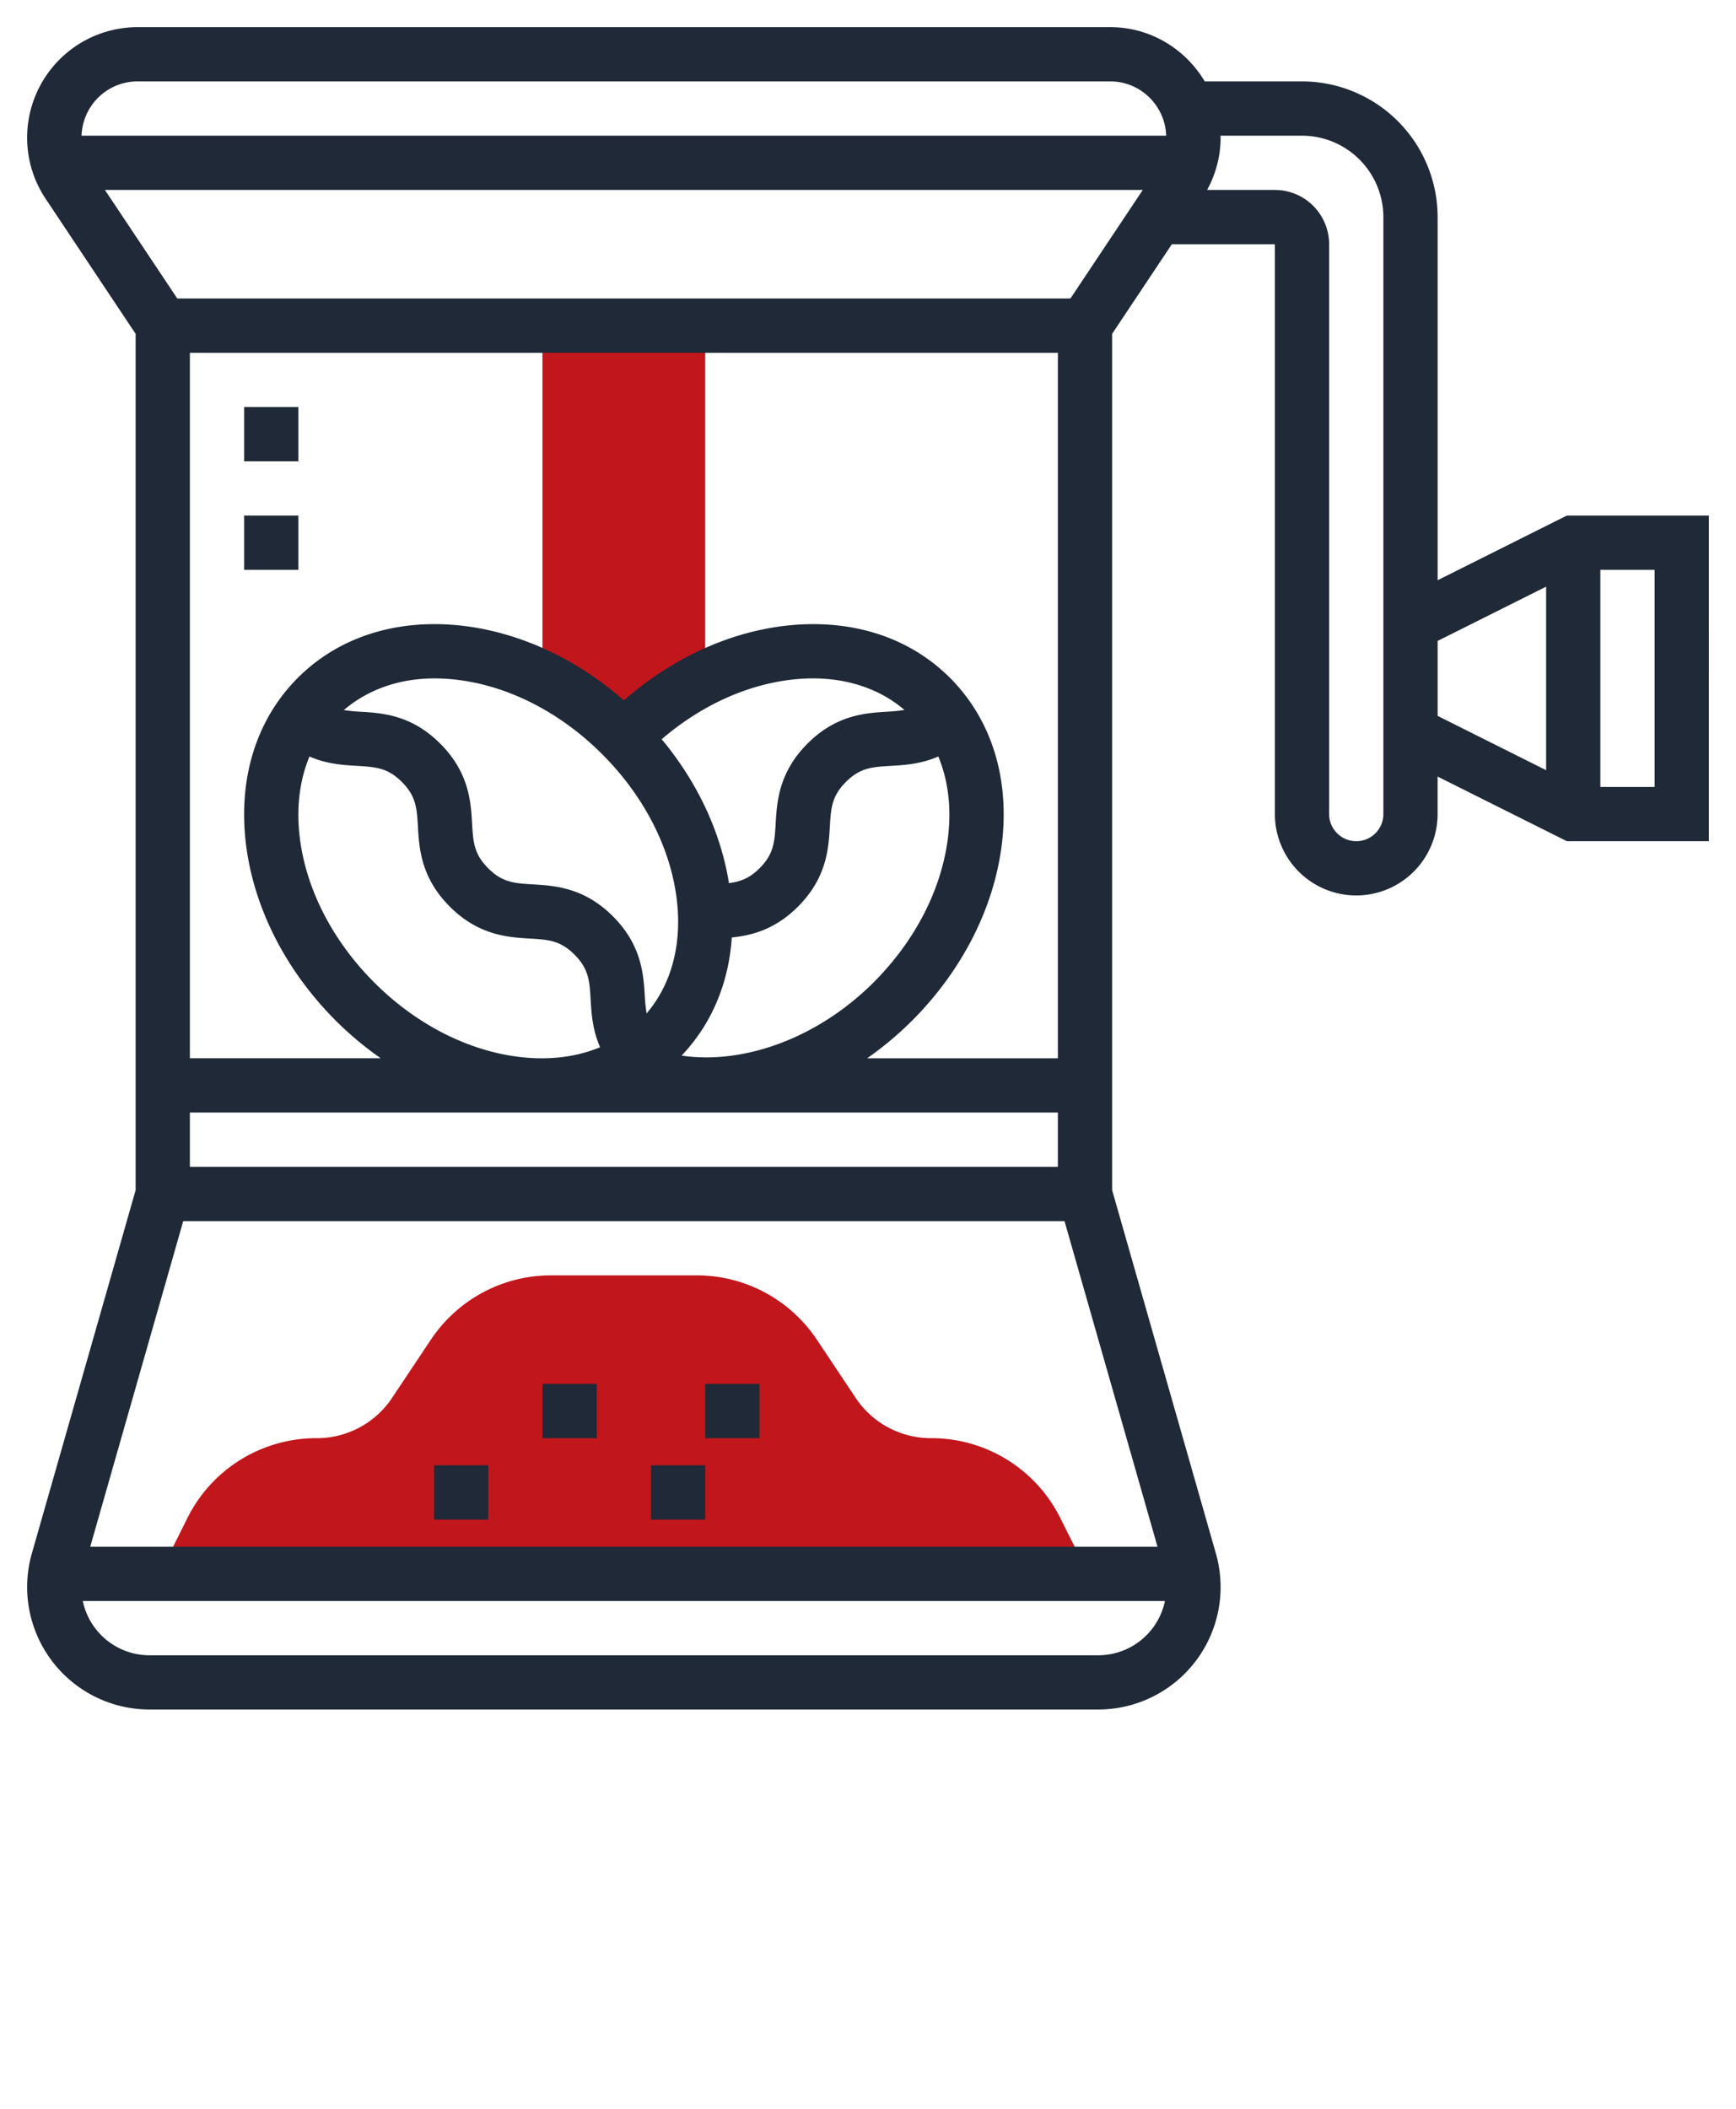 <svg xmlns="http://www.w3.org/2000/svg" width="70" height="85" fill="none" viewBox="0 0 70 85"><path fill="#C1161C" d="M24.42 29.038h1.47a11.986 11.986 0 0 1 2.546-1.71V13.125h-6.563v14.203c.886.439 1.745 1.011 2.546 1.71ZM6.434 63.438l1.12-2.244a5.806 5.806 0 0 1 5.221-3.225 3.642 3.642 0 0 0 3.035-1.625l1.56-2.339a5.824 5.824 0 0 1 4.855-2.599h5.862c1.955 0 3.77.971 4.855 2.599l1.56 2.34a3.647 3.647 0 0 0 3.036 1.624 5.803 5.803 0 0 1 5.219 3.225l1.122 2.243H6.434Z"/><path fill="#1F2937" d="M21.875 55.781h2.188v2.188h-2.188V55.78ZM26.25 59.063h2.188v2.187H26.25v-2.188ZM28.438 55.781h2.187v2.188h-2.188V55.78ZM17.5 59.063h2.188v2.187H17.5v-2.188Z"/><path fill="#1F2937" d="m63.18 20.781-5.211 2.606V8.75A5.475 5.475 0 0 0 52.5 3.281h-3.921c-.778-1.304-2.188-2.187-3.812-2.187H5.545a4.457 4.457 0 0 0-4.451 4.451c0 .883.258 1.736.748 2.47l3.627 5.441v34.516L1.283 62.62a4.936 4.936 0 0 0 4.743 6.286h38.261a4.936 4.936 0 0 0 4.742-6.286l-4.185-14.648V13.456l2.408-3.612h4.154v22.968a3.285 3.285 0 0 0 3.282 3.282 3.285 3.285 0 0 0 3.28-3.282v-1.511l5.211 2.605h5.727V20.781H63.18ZM42.924 49.22l3.75 13.125H3.638l3.75-13.125h35.538ZM7.656 47.03v-2.187h35v2.187h-35ZM38.222 33.78c-.26 2.08-1.324 4.146-2.999 5.82-2.249 2.247-5.242 3.32-7.74 2.949 1.206-1.266 1.9-2.91 2.025-4.762.788-.081 1.735-.31 2.668-1.243 1.164-1.163 1.234-2.353 1.285-3.223.044-.74.072-1.228.649-1.804.575-.575 1.063-.603 1.802-.646.569-.033 1.226-.074 1.923-.38.4.962.538 2.08.387 3.29Zm-2.439-5.093c-.868.05-2.057.12-3.221 1.284-1.164 1.164-1.234 2.354-1.285 3.222-.044.74-.072 1.228-.649 1.804-.414.413-.785.541-1.235.599-.329-2.054-1.27-4.067-2.712-5.8 1.543-1.325 3.349-2.166 5.163-2.392 1.827-.228 3.45.207 4.626 1.212a6.404 6.404 0 0 1-.687.07Zm-8.498 7.535c.228 1.827-.207 3.45-1.213 4.627a6.549 6.549 0 0 1-.072-.693c-.052-.87-.122-2.06-1.287-3.223-1.164-1.164-2.354-1.234-3.223-1.286-.74-.043-1.23-.072-1.806-.65-.575-.576-.605-1.064-.648-1.803-.05-.868-.12-2.058-1.286-3.222-1.163-1.164-2.352-1.233-3.22-1.284a6.838 6.838 0 0 1-.668-.067c.968-.823 2.224-1.276 3.66-1.276.308 0 .623.02.945.06 2.08.26 4.145 1.324 5.819 2.999 1.673 1.675 2.738 3.74 2.999 5.818Zm-14.806-5.73c.696.305 1.354.346 1.922.379.74.044 1.228.071 1.803.646.575.577.605 1.065.648 1.804.05.868.12 2.058 1.286 3.222 1.163 1.165 2.354 1.236 3.223 1.288.74.043 1.23.072 1.805.648.576.576.606 1.066.65 1.806.033.57.075 1.228.381 1.926-.96.4-2.08.538-3.289.387-2.078-.259-4.145-1.324-5.819-2.998-1.673-1.673-2.738-3.74-2.999-5.818-.15-1.21-.012-2.33.389-3.29Zm30.177 12.165h-7.691c.63-.442 1.237-.943 1.806-1.511 2.016-2.016 3.303-4.535 3.622-7.094.333-2.662-.409-5.052-2.088-6.73-1.679-1.68-4.07-2.417-6.73-2.088-2.281.285-4.529 1.342-6.418 2.996-1.889-1.654-4.136-2.71-6.418-2.996-2.66-.33-5.05.409-6.73 2.088C10.331 29 9.59 31.39 9.921 34.05c.32 2.559 1.607 5.079 3.623 7.094a13.641 13.641 0 0 0 1.807 1.511H7.656V14.22h35v28.437ZM7.148 12.031 4.23 7.656h41.85l-2.917 4.375H7.148Zm-1.603-8.75h39.222c1.223 0 2.215.976 2.257 2.188H3.289A2.263 2.263 0 0 1 5.545 3.28ZM44.287 66.72H6.025a2.75 2.75 0 0 1-2.687-2.188h43.636a2.75 2.75 0 0 1-2.687 2.188Zm11.494-33.906c0 .602-.49 1.093-1.093 1.093a1.095 1.095 0 0 1-1.094-1.093V9.843a2.19 2.19 0 0 0-2.188-2.187h-2.732a4.424 4.424 0 0 0 .545-2.11c0-.027-.008-.051-.008-.077H52.5a3.285 3.285 0 0 1 3.281 3.281v24.063Zm2.188-6.98 4.375-2.188v7.398l-4.375-2.188v-3.023Zm8.75 5.886H64.53v-8.75h2.188v8.75Z"/><path fill="#1F2937" d="M9.844 20.781h2.187v2.188H9.844V20.78ZM9.844 16.406h2.187v2.188H9.844v-2.188Z"/></svg>